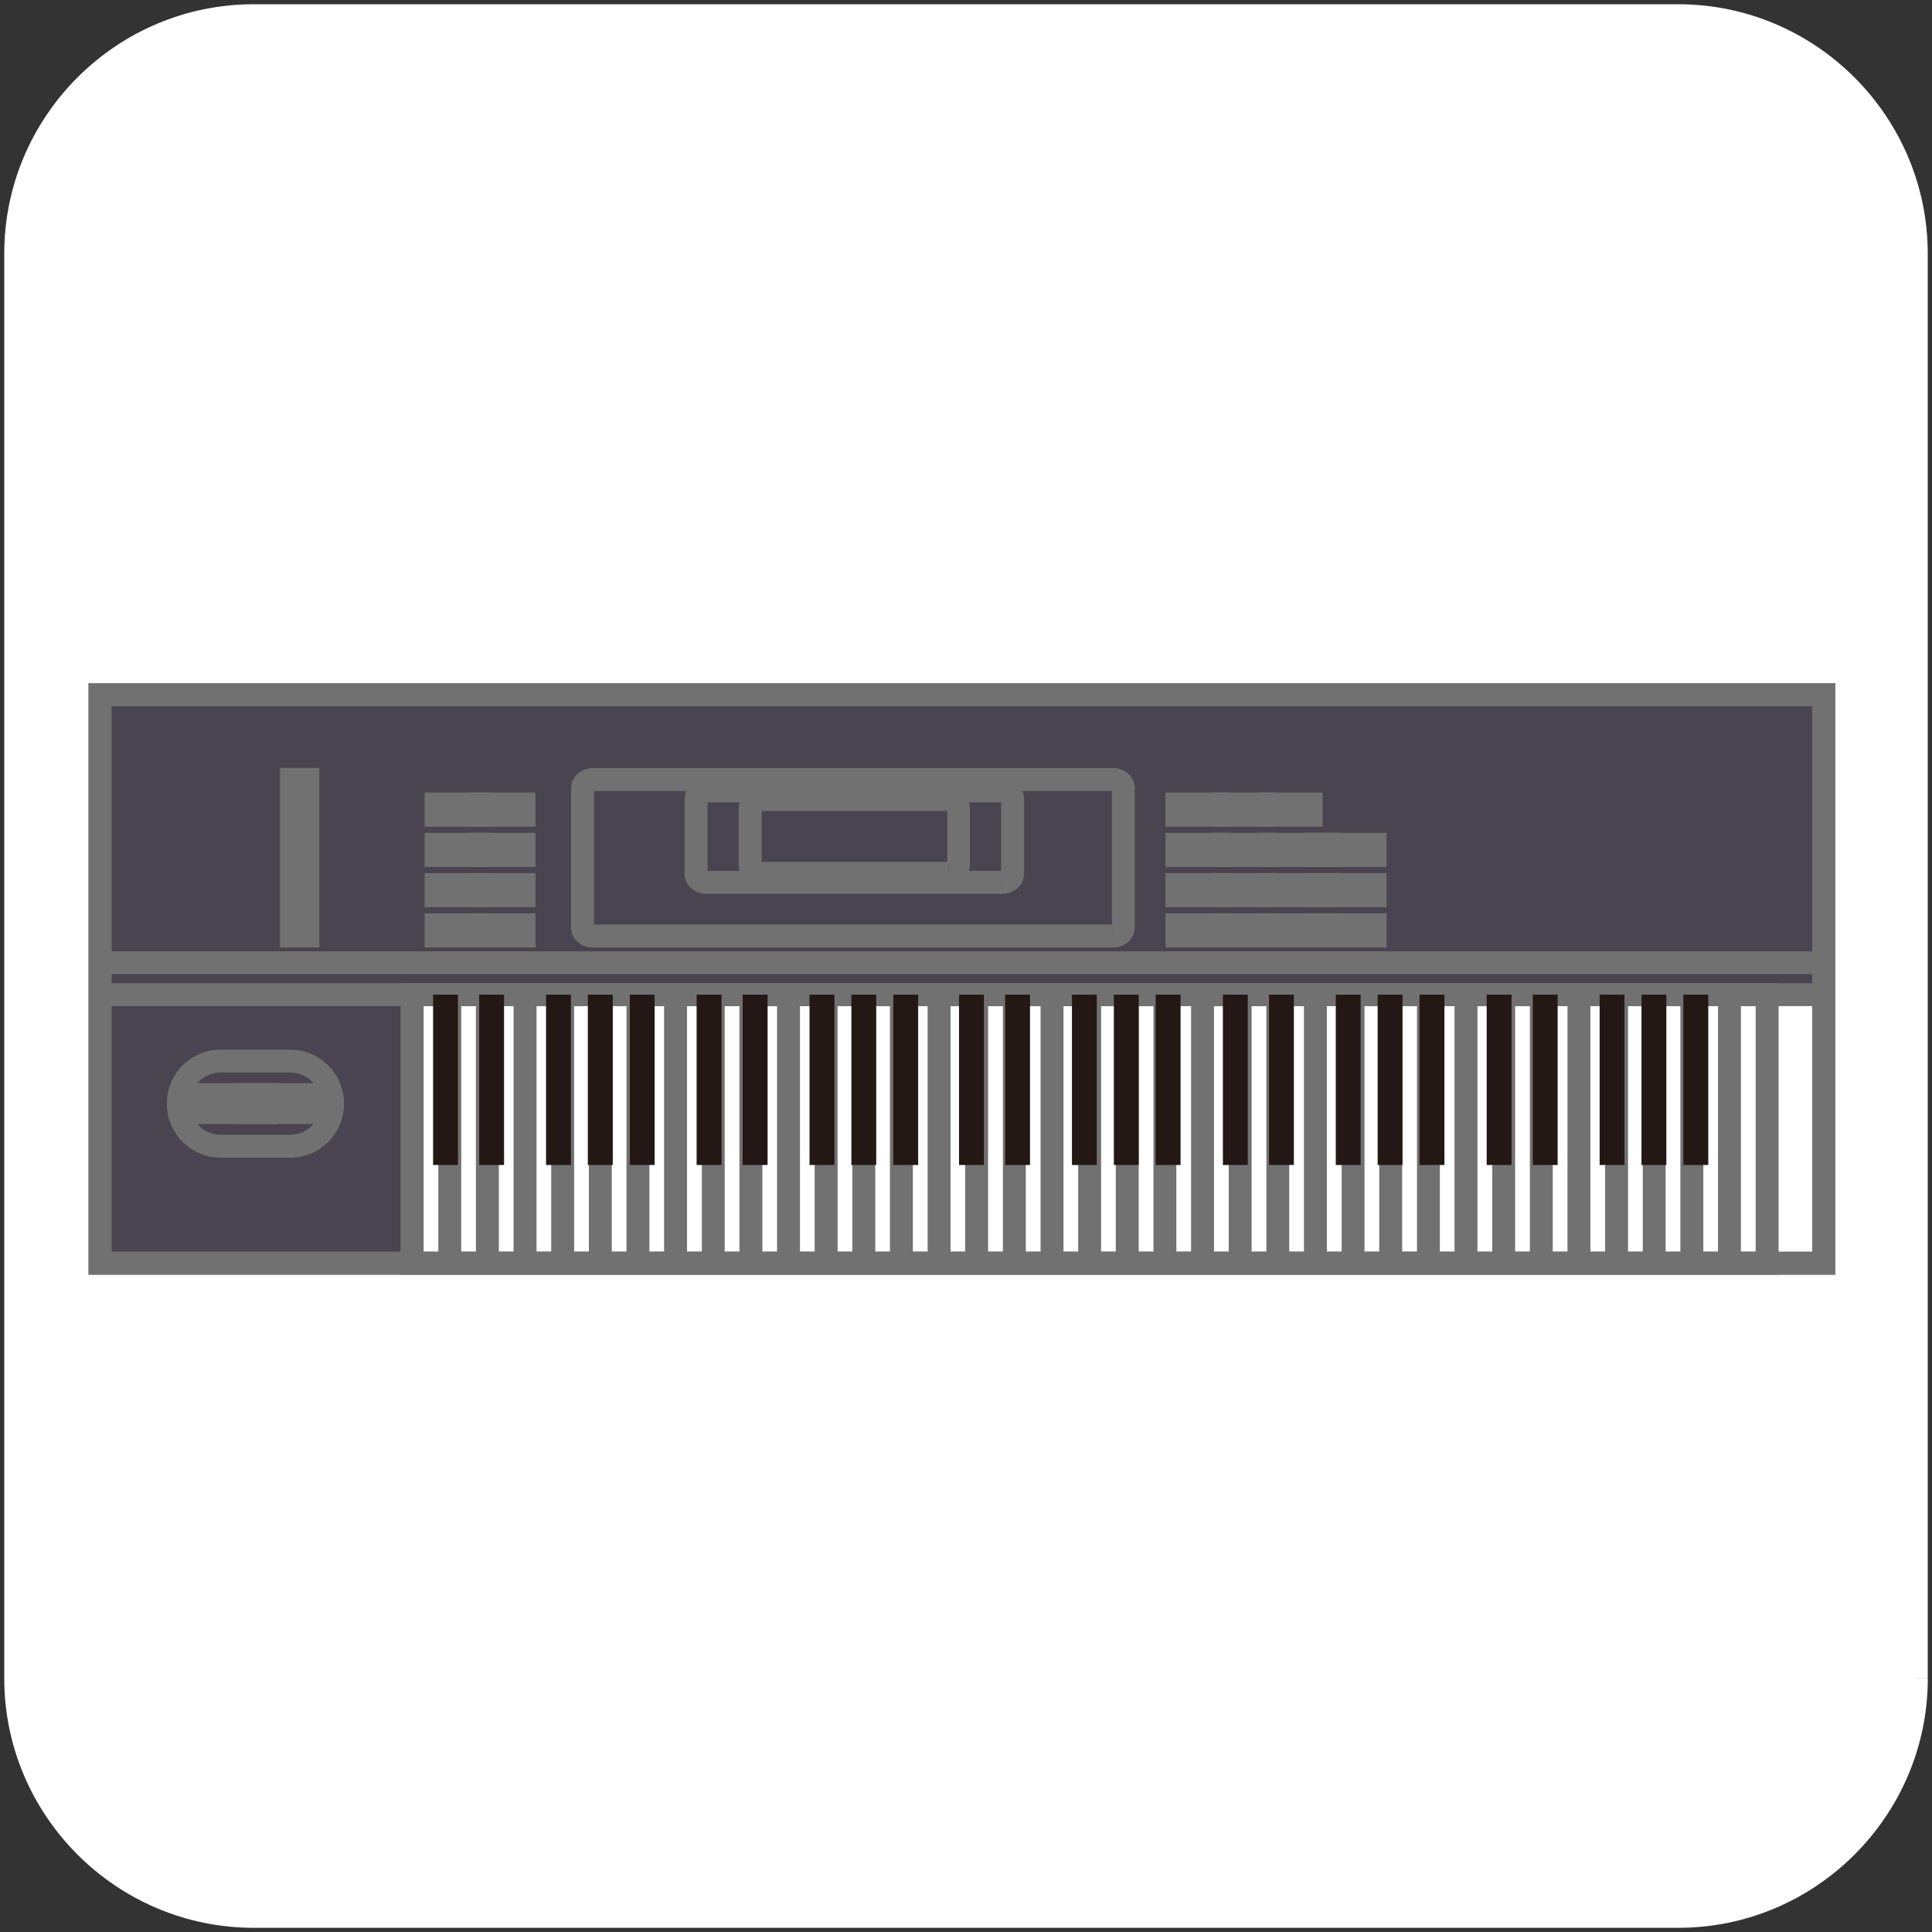 <?xml version="1.0" encoding="utf-8"?>
<!-- Generator: Adobe Illustrator 25.4.8, SVG Export Plug-In . SVG Version: 6.00 Build 0)  -->
<svg version="1.1" id="レイヤー_1" xmlns="http://www.w3.org/2000/svg" xmlns:xlink="http://www.w3.org/1999/xlink" x="0px"
	 y="0px" viewBox="0 0 300 300" style="enable-background:new 0 0 300 300;" xml:space="preserve">
<rect x="0" y="0" width="300" height="300" fill="#333333" stroke="none"/>
<style type="text/css">
	.st0{fill:#FFFFFF;}
	.st1{fill:#49444F;}
	.st2{fill:#727171;}
	.st3{fill:#231815;}
</style>
<path class="st0" d="M297.5,260.62c0,20.28-16.59,36.88-36.88,36.88H39.38c-20.28,0-36.88-16.59-36.88-36.88V39.38
	C2.5,19.09,19.09,2.5,39.38,2.5h221.25c20.28,0,36.88,16.59,36.88,36.88v221.24H297.5z"/>
<path class="st0" d="M297.5,260.62h-1.84c0,9.63-3.94,18.38-10.29,24.74c-6.36,6.36-15.11,10.29-24.74,10.29H39.38
	c-9.63,0-18.38-3.94-24.74-10.29C8.28,279,4.35,270.25,4.35,260.62V39.38c0-9.63,3.94-18.38,10.29-24.74s15.1-10.3,24.74-10.3
	h221.25c9.63,0,18.38,3.94,24.74,10.29c6.36,6.36,10.29,15.11,10.29,24.74v221.25H297.5h1.84V39.38
	c-0.01-21.31-17.41-38.71-38.72-38.72H39.38c-21.31,0-38.72,17.41-38.72,38.72v221.25c0.01,21.31,17.41,38.71,38.72,38.72h221.25
	c21.31-0.01,38.71-17.41,38.72-38.72h-1.85V260.62z"/>
<polygon class="st1" points="15.53,107.86 15.53,196.15 63.99,196.15 63.99,154.45 283.19,154.45 283.19,107.86 "/>
<polygon class="st2" points="283.19,196.15 284.97,196.15 284.97,106.08 13.75,106.08 13.75,197.93 284.97,197.93 284.97,196.15 
	283.19,196.15 283.19,194.37 17.31,194.37 17.31,109.64 281.41,109.64 281.41,196.15 283.19,196.15 283.19,194.37 "/>
<polygon class="st2" points="63.99,154.45 62.22,154.45 62.22,197.93 276.18,197.93 276.18,152.68 62.22,152.68 62.22,154.45 
	63.99,154.45 63.99,156.23 272.62,156.23 272.62,194.37 65.77,194.37 65.77,154.45 63.99,154.45 63.99,156.23 "/>
<polyline class="st2" points="283.19,147.72 15.53,147.72 15.53,151.27 283.19,151.27 "/>
<polyline class="st2" points="283.19,152.68 15.53,152.68 15.53,156.23 283.19,156.23 "/>
<path class="st2" d="M172.86,145.35v1.78c0.84,0,1.63-0.28,2.25-0.8c0.62-0.51,1.11-1.34,1.1-2.3v-21.67c0-0.96-0.48-1.78-1.1-2.29
	c-0.63-0.52-1.41-0.8-2.26-0.8H92.04c-0.84,0-1.63,0.28-2.26,0.8c-0.31,0.26-0.59,0.58-0.79,0.98c-0.2,0.39-0.32,0.85-0.32,1.32
	v21.67c0,0.96,0.49,1.8,1.11,2.3c0.63,0.52,1.42,0.79,2.25,0.79h80.82L172.86,145.35l-0.01-1.78H92.04h-0.03l-0.07,0.21l0.16-0.13
	l-0.09-0.08l-0.07,0.21l0.16-0.13l-0.47,0.39h0.6c0-0.17-0.07-0.32-0.13-0.39l-0.47,0.39h0.6v-21.67h-0.66l0.59,0.3
	c0.04-0.07,0.07-0.19,0.07-0.3h-0.66l0.59,0.3l-0.31-0.16l0.18,0.31c0.02-0.01,0.07-0.04,0.13-0.16l-0.31-0.16l0.18,0.31l-0.02-0.03
	l0.01,0.04h0.01l-0.02-0.03l0.01,0.04h0.02h80.82h0.02l0.07-0.21l-0.16,0.13l0.09,0.08l0.07-0.21l-0.16,0.13l0.47-0.38h-0.6
	c0,0.17,0.07,0.32,0.13,0.38l0.47-0.38h-0.6v21.67h0.54l-0.36-0.43c-0.05,0.03-0.18,0.21-0.18,0.43h0.54l-0.36-0.43l0.1,0.11
	l-0.05-0.14l-0.04,0.03l0.1,0.11l-0.05-0.14h-0.02v1.77H172.86z"/>
<path class="st2" d="M155.64,137.01v1.78c0.84,0,1.63-0.27,2.26-0.79c0.63-0.51,1.12-1.34,1.12-2.3v-11.62
	c0-0.48-0.12-0.94-0.33-1.32c-0.31-0.59-0.77-1.02-1.3-1.31s-1.13-0.45-1.75-0.45h-45.96c-0.84,0-1.62,0.27-2.25,0.79
	c-0.31,0.26-0.59,0.58-0.79,0.97c-0.2,0.39-0.33,0.85-0.33,1.33v11.62c0,0.48,0.12,0.94,0.32,1.33c0.31,0.59,0.77,1.02,1.29,1.31
	c0.53,0.29,1.12,0.45,1.75,0.45h45.96v-1.79v-1.78h-45.96h-0.03l-0.07,0.2l0.15-0.13l-0.08-0.07l-0.07,0.2l0.15-0.13l-0.48,0.4h0.62
	c0-0.18-0.08-0.34-0.13-0.4l-0.48,0.4h0.62v-11.62h-0.68l0.61,0.32c0.04-0.08,0.08-0.2,0.07-0.32h-0.68l0.61,0.32l-0.32-0.16
	l0.18,0.32c0.01-0.01,0.07-0.04,0.14-0.16l-0.32-0.16l0.18,0.32l-0.03-0.05l0.02,0.06h0.01l-0.03-0.05l0.02,0.06h0.03h45.96h0.04
	l0.07-0.2l-0.15,0.13l0.08,0.07l0.07-0.2l-0.15,0.13l0.49-0.41h-0.63c0,0.18,0.08,0.34,0.14,0.41l0.49-0.41h-0.63v11.62H156
	l-0.37-0.45c-0.05,0.03-0.18,0.21-0.18,0.45H156l-0.37-0.45l0.08,0.1l-0.04-0.12l-0.04,0.02l0.08,0.1l-0.04-0.12h-0.04
	L155.64,137.01L155.64,137.01z"/>
<path class="st2" d="M147.24,135.62v1.78c0.84,0,1.62-0.28,2.25-0.79c0.31-0.26,0.59-0.58,0.79-0.97s0.33-0.85,0.32-1.33v-8.84
	c0-0.48-0.13-0.94-0.33-1.33c-0.31-0.58-0.77-1.01-1.29-1.3c-0.52-0.29-1.12-0.45-1.75-0.45h-29.16c-0.84,0-1.62,0.27-2.25,0.79
	c-0.31,0.26-0.59,0.58-0.79,0.97c-0.2,0.39-0.33,0.84-0.33,1.32v8.84c0,0.96,0.48,1.79,1.11,2.3c0.63,0.52,1.42,0.79,2.26,0.79
	h29.16L147.24,135.62l-0.01-1.78h-29.16h-0.03l-0.07,0.21l0.17-0.14l-0.09-0.08l-0.07,0.21l0.17-0.14l-0.48,0.39h0.61
	c0-0.17-0.07-0.33-0.13-0.39l-0.48,0.39h0.61v-8.84h-0.69l0.62,0.32c0.04-0.08,0.08-0.2,0.08-0.32h-0.69l0.62,0.32l-0.32-0.17
	l0.18,0.33c0.02-0.01,0.08-0.04,0.14-0.16l-0.32-0.17l0.18,0.33l-0.03-0.06l0.03,0.06h0.01l-0.03-0.06l0.03,0.06h0.03h29.16h0.03
	l0.07-0.19l-0.15,0.12l0.08,0.07l0.07-0.19l-0.15,0.12l0.5-0.42h-0.64c0,0.2,0.08,0.36,0.14,0.42l0.5-0.42h-0.64v8.84h0.67
	l-0.59-0.31c-0.04,0.08-0.07,0.19-0.07,0.31h0.67l-0.59-0.31l0.32,0.16l-0.18-0.32c-0.02,0.01-0.07,0.04-0.14,0.16l0.32,0.16
	l-0.18-0.32l0.03,0.06l-0.03-0.07h-0.01l0.03,0.06l-0.03-0.07h-0.03v1.83H147.24z"/>
<polyline class="st2" points="65.77,196.15 65.77,154.45 62.22,154.45 62.22,196.15 "/>
<polyline class="st2" points="71.62,196.15 71.62,154.45 68.06,154.45 68.06,196.15 "/>
<polyline class="st2" points="77.46,196.15 77.46,154.45 73.9,154.45 73.9,196.15 "/>
<polyline class="st2" points="83.31,196.15 83.31,154.45 79.75,154.45 79.75,196.15 "/>
<polyline class="st2" points="89.15,196.15 89.15,154.45 85.59,154.45 85.59,196.15 "/>
<polyline class="st2" points="95,196.15 95,154.45 91.44,154.45 91.44,196.15 "/>
<polyline class="st2" points="100.84,196.15 100.84,154.45 97.28,154.45 97.28,196.15 "/>
<polyline class="st2" points="106.68,196.15 106.68,154.45 103.12,154.45 103.12,196.15 "/>
<polyline class="st2" points="112.53,196.15 112.53,154.45 108.98,154.45 108.98,196.15 "/>
<polyline class="st2" points="118.38,196.15 118.38,154.45 114.82,154.45 114.82,196.15 "/>
<polyline class="st2" points="124.22,196.15 124.22,154.45 120.66,154.45 120.66,196.15 "/>
<polyline class="st2" points="130.06,196.15 130.06,154.45 126.5,154.45 126.5,196.15 "/>
<polyline class="st2" points="135.91,196.15 135.91,154.45 132.35,154.45 132.35,196.15 "/>
<polyline class="st2" points="141.75,196.15 141.75,154.45 138.19,154.45 138.19,196.15 "/>
<polyline class="st2" points="147.6,196.15 147.6,154.45 144.04,154.45 144.04,196.15 "/>
<polyline class="st2" points="153.43,196.15 153.43,154.45 149.87,154.45 149.87,196.15 "/>
<polyline class="st2" points="159.29,196.15 159.29,154.45 155.73,154.45 155.73,196.15 "/>
<polyline class="st2" points="165.14,196.15 165.14,154.45 161.58,154.45 161.58,196.15 "/>
<polyline class="st2" points="170.98,196.15 170.98,154.45 167.42,154.45 167.42,196.15 "/>
<polyline class="st2" points="176.82,196.15 176.82,154.45 173.26,154.45 173.26,196.15 "/>
<polyline class="st2" points="182.66,196.15 182.66,154.45 179.11,154.45 179.11,196.15 "/>
<polyline class="st2" points="188.51,196.15 188.51,154.45 184.95,154.45 184.95,196.15 "/>
<polyline class="st2" points="194.35,196.15 194.35,154.45 190.8,154.45 190.8,196.15 "/>
<polyline class="st2" points="200.19,196.15 200.19,154.45 196.64,154.45 196.64,196.15 "/>
<polyline class="st2" points="206.04,196.15 206.04,154.45 202.48,154.45 202.48,196.15 "/>
<polyline class="st2" points="211.88,196.15 211.88,154.45 208.33,154.45 208.33,196.15 "/>
<polyline class="st2" points="217.73,196.15 217.73,154.45 214.17,154.45 214.17,196.15 "/>
<polyline class="st2" points="223.58,196.15 223.58,154.45 220.03,154.45 220.03,196.15 "/>
<polyline class="st2" points="229.42,196.15 229.42,154.45 225.86,154.45 225.86,196.15 "/>
<polyline class="st2" points="235.27,196.15 235.27,154.45 231.72,154.45 231.72,196.15 "/>
<polyline class="st2" points="241.11,196.15 241.11,154.45 237.56,154.45 237.56,196.15 "/>
<polyline class="st2" points="246.96,196.15 246.96,154.45 243.4,154.45 243.4,196.15 "/>
<polyline class="st2" points="252.8,196.15 252.8,154.45 249.24,154.45 249.24,196.15 "/>
<polyline class="st2" points="258.64,196.15 258.64,154.45 255.09,154.45 255.09,196.15 "/>
<polyline class="st2" points="264.49,196.15 264.49,154.45 260.93,154.45 260.93,196.15 "/>
<polyline class="st2" points="270.33,196.15 270.33,154.45 266.77,154.45 266.77,196.15 "/>
<rect x="67.25" y="154.45" class="st3" width="3.86" height="26.45"/>
<rect x="74.41" y="154.45" class="st3" width="3.86" height="26.45"/>
<rect x="84.79" y="154.45" class="st3" width="3.86" height="26.45"/>
<rect x="97.79" y="154.45" class="st3" width="3.86" height="26.45"/>
<rect x="91.28" y="154.45" class="st3" width="3.87" height="26.45"/>
<rect x="108.17" y="154.45" class="st3" width="3.87" height="26.45"/>
<rect x="115.32" y="154.45" class="st3" width="3.87" height="26.45"/>
<rect x="125.7" y="154.45" class="st3" width="3.87" height="26.45"/>
<rect x="138.71" y="154.45" class="st3" width="3.86" height="26.45"/>
<rect x="132.2" y="154.45" class="st3" width="3.86" height="26.45"/>
<rect x="148.92" y="154.45" class="st3" width="3.86" height="26.45"/>
<rect x="156.08" y="154.45" class="st3" width="3.86" height="26.45"/>
<rect x="166.45" y="154.45" class="st3" width="3.86" height="26.45"/>
<rect x="179.45" y="154.45" class="st3" width="3.87" height="26.45"/>
<rect x="172.96" y="154.45" class="st3" width="3.86" height="26.45"/>
<rect x="189.89" y="154.45" class="st3" width="3.86" height="26.45"/>
<rect x="197.05" y="154.45" class="st3" width="3.86" height="26.45"/>
<rect x="207.42" y="154.45" class="st3" width="3.86" height="26.45"/>
<rect x="220.42" y="154.45" class="st3" width="3.87" height="26.45"/>
<rect x="213.92" y="154.45" class="st3" width="3.86" height="26.45"/>
<rect x="230.85" y="154.45" class="st3" width="3.86" height="26.45"/>
<rect x="238.01" y="154.45" class="st3" width="3.86" height="26.45"/>
<rect x="248.39" y="154.45" class="st3" width="3.86" height="26.45"/>
<rect x="261.39" y="154.45" class="st3" width="3.87" height="26.45"/>
<rect x="254.89" y="154.45" class="st3" width="3.86" height="26.45"/>
<path class="st2" d="M45.08,177.98v1.78c4.6-0.01,8.33-3.75,8.34-8.34v-0.08c-0.01-4.6-3.74-8.34-8.34-8.35H34.24
	c-4.6,0.01-8.33,3.75-8.33,8.35v0.08c0.01,4.59,3.73,8.33,8.33,8.34h10.84V177.98v-1.78H34.24c-1.31,0-2.5-0.53-3.37-1.41
	c-0.87-0.88-1.41-2.06-1.41-3.38v-0.08c0-1.32,0.53-2.51,1.41-3.38c0.87-0.87,2.06-1.41,3.37-1.41h10.84c1.31,0,2.5,0.53,3.37,1.41
	s1.41,2.07,1.41,3.38v0.08c0,1.31-0.53,2.5-1.41,3.38c-0.88,0.87-2.06,1.41-3.37,1.41V177.98z"/>
<polygon class="st2" points="49.55,172.76 51.33,172.76 51.33,168.2 27.98,168.2 27.98,174.54 51.33,174.54 51.33,172.76 
	49.55,172.76 49.55,170.98 31.54,170.98 31.54,169.98 29.76,169.98 29.76,171.76 47.77,171.76 47.77,172.76 49.55,172.76 
	49.55,170.98 "/>
<polygon class="st2" points="41.33,172.76 43.11,172.76 43.11,168.2 36.2,168.2 36.2,174.54 43.11,174.54 43.11,172.76 
	41.33,172.76 41.33,170.98 39.75,170.98 39.75,169.98 37.98,169.98 37.98,171.76 39.56,171.76 39.56,172.76 41.33,172.76 
	41.33,170.98 "/>
<polygon class="st2" points="47.81,145.35 49.59,145.35 49.59,119.26 43.49,119.26 43.49,147.12 49.59,147.12 49.59,145.35 
	47.81,145.35 47.81,143.57 47.04,143.57 47.04,122.82 47.81,122.82 47.81,121.04 46.03,121.04 46.03,145.35 47.81,145.35 
	47.81,143.57 "/>
<polygon class="st2" points="74.2,143.6 72.42,143.6 72.42,145.35 74.2,145.35 74.2,143.57 67.72,143.57 67.72,145.35 69.5,145.35 
	69.5,143.6 67.72,143.6 67.72,145.38 74.2,145.38 74.2,143.6 72.42,143.6 74.2,143.6 74.2,141.82 65.94,141.82 65.94,147.12 
	75.98,147.12 75.98,141.82 74.2,141.82 "/>
<polygon class="st2" points="74.2,137.36 72.42,137.36 72.42,139.09 74.2,139.09 74.2,137.32 67.72,137.32 67.72,139.09 
	69.5,139.09 69.5,137.36 67.72,137.36 67.72,139.14 74.2,139.14 74.2,137.36 72.42,137.36 74.2,137.36 74.2,135.58 65.94,135.58 
	65.94,140.87 75.98,140.87 75.98,135.58 74.2,135.58 "/>
<polygon class="st2" points="74.2,131.09 72.42,131.09 72.42,132.85 74.2,132.85 74.2,131.07 67.72,131.07 67.72,132.85 
	69.5,132.85 69.5,131.09 67.72,131.09 67.72,132.87 74.2,132.87 74.2,131.09 72.42,131.09 74.2,131.09 74.2,129.32 65.94,129.32 
	65.94,134.63 75.98,134.63 75.98,129.32 74.2,129.32 "/>
<polygon class="st2" points="74.2,124.84 72.42,124.84 72.42,126.59 74.2,126.59 74.2,124.81 67.72,124.81 67.72,126.59 
	69.5,126.59 69.5,124.84 67.72,124.84 67.72,126.62 74.2,126.62 74.2,124.84 72.42,124.84 74.2,124.84 74.2,123.07 65.94,123.07 
	65.94,128.37 75.98,128.37 75.98,123.07 74.2,123.07 "/>
<polygon class="st2" points="81.38,143.6 79.6,143.6 79.6,145.35 81.38,145.35 81.38,143.57 74.89,143.57 74.89,145.35 
	76.67,145.35 76.67,143.6 74.89,143.6 74.89,145.38 81.38,145.38 81.38,143.6 79.6,143.6 81.38,143.6 81.38,141.82 73.11,141.82 
	73.11,147.12 83.15,147.12 83.15,141.82 81.38,141.82 "/>
<polygon class="st2" points="81.38,137.36 79.6,137.36 79.6,139.09 81.38,139.09 81.38,137.32 74.89,137.32 74.89,139.09 
	76.67,139.09 76.67,137.36 74.89,137.36 74.89,139.14 81.38,139.14 81.38,137.36 79.6,137.36 81.38,137.36 81.38,135.58 
	73.11,135.58 73.11,140.87 83.15,140.87 83.15,135.58 81.38,135.58 "/>
<polygon class="st2" points="81.38,131.09 79.6,131.09 79.6,132.85 81.38,132.85 81.38,131.07 74.89,131.07 74.89,132.85 
	76.67,132.85 76.67,131.09 74.89,131.09 74.89,132.87 81.38,132.87 81.38,131.09 79.6,131.09 81.38,131.09 81.38,129.32 
	73.11,129.32 73.11,134.63 83.15,134.63 83.15,129.32 81.38,129.32 "/>
<polygon class="st2" points="81.38,124.84 79.6,124.84 79.6,126.59 81.38,126.59 81.38,124.81 74.89,124.81 74.89,126.59 
	76.67,126.59 76.67,124.84 74.89,124.84 74.89,126.62 81.38,126.62 81.38,124.84 79.6,124.84 81.38,124.84 81.38,123.07 
	73.11,123.07 73.11,128.37 83.15,128.37 83.15,123.07 81.38,123.07 "/>
<polygon class="st2" points="189.24,143.6 187.46,143.6 187.46,145.35 189.24,145.35 189.24,143.57 182.75,143.57 182.75,145.35 
	184.52,145.35 184.52,143.6 182.75,143.6 182.75,145.38 189.24,145.38 189.24,143.6 187.46,143.6 189.24,143.6 189.24,141.82 
	180.97,141.82 180.97,147.12 191.02,147.12 191.02,141.82 189.24,141.82 "/>
<polygon class="st2" points="189.24,137.36 187.46,137.36 187.46,139.09 189.24,139.09 189.24,137.32 182.75,137.32 182.75,139.09 
	184.52,139.09 184.52,137.36 182.75,137.36 182.75,139.14 189.24,139.14 189.24,137.36 187.46,137.36 189.24,137.36 189.24,135.58 
	180.97,135.58 180.97,140.87 191.02,140.87 191.02,135.58 189.24,135.58 "/>
<polygon class="st2" points="189.24,131.09 187.46,131.09 187.46,132.85 189.24,132.85 189.24,131.07 182.75,131.07 182.75,132.85 
	184.52,132.85 184.52,131.09 182.75,131.09 182.75,132.87 189.24,132.87 189.24,131.09 187.46,131.09 189.24,131.09 189.24,129.32 
	180.97,129.32 180.97,134.63 191.02,134.63 191.02,129.32 189.24,129.32 "/>
<polygon class="st2" points="189.24,124.84 187.46,124.84 187.46,126.59 189.24,126.59 189.24,124.81 182.75,124.81 182.75,126.59 
	184.52,126.59 184.52,124.84 182.75,124.84 182.75,126.62 189.24,126.62 189.24,124.84 187.46,124.84 189.24,124.84 189.24,123.07 
	180.97,123.07 180.97,128.37 191.02,128.37 191.02,123.07 189.24,123.07 "/>
<polygon class="st2" points="196.4,143.6 194.63,143.6 194.63,145.35 196.4,145.35 196.4,143.57 189.93,143.57 189.93,145.35 
	191.7,145.35 191.7,143.6 189.93,143.6 189.93,145.38 196.4,145.38 196.4,143.6 194.63,143.6 196.4,143.6 196.4,141.82 
	188.15,141.82 188.15,147.12 198.18,147.12 198.18,141.82 196.4,141.82 "/>
<polygon class="st2" points="196.4,137.36 194.63,137.36 194.63,139.09 196.4,139.09 196.4,137.32 189.93,137.32 189.93,139.09 
	191.7,139.09 191.7,137.36 189.93,137.36 189.93,139.14 196.4,139.14 196.4,137.36 194.63,137.36 196.4,137.36 196.4,135.58 
	188.15,135.58 188.15,140.87 198.18,140.87 198.18,135.58 196.4,135.58 "/>
<polygon class="st2" points="196.4,131.09 194.63,131.09 194.63,132.85 196.4,132.85 196.4,131.07 189.93,131.07 189.93,132.85 
	191.7,132.85 191.7,131.09 189.93,131.09 189.93,132.87 196.4,132.87 196.4,131.09 194.63,131.09 196.4,131.09 196.4,129.32 
	188.15,129.32 188.15,134.63 198.18,134.63 198.18,129.32 196.4,129.32 "/>
<polygon class="st2" points="196.4,124.84 194.63,124.84 194.63,126.59 196.4,126.59 196.4,124.81 189.93,124.81 189.93,126.59 
	191.7,126.59 191.7,124.84 189.93,124.84 189.93,126.62 196.4,126.62 196.4,124.84 194.63,124.84 196.4,124.84 196.4,123.07 
	188.15,123.07 188.15,128.37 198.18,128.37 198.18,123.07 196.4,123.07 "/>
<polygon class="st2" points="203.59,143.6 201.81,143.6 201.81,145.35 203.59,145.35 203.59,143.57 197.11,143.57 197.11,145.35 
	198.89,145.35 198.89,143.6 197.11,143.6 197.11,145.38 203.59,145.38 203.59,143.6 201.81,143.6 203.59,143.6 203.59,141.82 
	195.33,141.82 195.33,147.12 205.37,147.12 205.37,141.82 203.59,141.82 "/>
<polygon class="st2" points="203.59,137.36 201.81,137.36 201.81,139.09 203.59,139.09 203.59,137.32 197.11,137.32 197.11,139.09 
	198.89,139.09 198.89,137.36 197.11,137.36 197.11,139.14 203.59,139.14 203.59,137.36 201.81,137.36 203.59,137.36 203.59,135.58 
	195.33,135.58 195.33,140.87 205.37,140.87 205.37,135.58 203.59,135.58 "/>
<polygon class="st2" points="203.59,131.09 201.81,131.09 201.81,132.85 203.59,132.85 203.59,131.07 197.11,131.07 197.11,132.85 
	198.89,132.85 198.89,131.09 197.11,131.09 197.11,132.87 203.59,132.87 203.59,131.09 201.81,131.09 203.59,131.09 203.59,129.32 
	195.33,129.32 195.33,134.63 205.37,134.63 205.37,129.32 203.59,129.32 "/>
<polygon class="st2" points="203.59,124.84 201.81,124.84 201.81,126.59 203.59,126.59 203.59,124.81 197.11,124.81 197.11,126.59 
	198.89,126.59 198.89,124.84 197.11,124.84 197.11,126.62 203.59,126.62 203.59,124.84 201.81,124.84 203.59,124.84 203.59,123.07 
	195.33,123.07 195.33,128.37 205.37,128.37 205.37,123.07 203.59,123.07 "/>
<polygon class="st2" points="206.37,143.6 204.59,143.6 204.59,145.35 206.37,145.35 206.37,143.57 204.28,143.57 204.28,145.35 
	206.06,145.35 206.06,143.6 204.28,143.6 204.28,145.38 206.37,145.38 206.37,143.6 204.59,143.6 206.37,143.6 206.37,141.82 
	202.5,141.82 202.5,147.12 208.14,147.12 208.14,141.82 206.37,141.82 "/>
<polygon class="st2" points="206.37,137.36 204.59,137.36 204.59,139.09 206.37,139.09 206.37,137.32 204.28,137.32 204.28,139.09 
	206.06,139.09 206.06,137.36 204.28,137.36 204.28,139.14 206.37,139.14 206.37,137.36 204.59,137.36 206.37,137.36 206.37,135.58 
	202.5,135.58 202.5,140.87 208.14,140.87 208.14,135.58 206.37,135.58 "/>
<polygon class="st2" points="206.37,131.09 204.59,131.09 204.59,132.85 206.37,132.85 206.37,131.07 204.28,131.07 204.28,132.85 
	206.06,132.85 206.06,131.09 204.28,131.09 204.28,132.87 206.37,132.87 206.37,131.09 204.59,131.09 206.37,131.09 206.37,129.32 
	202.5,129.32 202.5,134.63 208.14,134.63 208.14,129.32 206.37,129.32 "/>
<polygon class="st2" points="213.53,143.6 211.76,143.6 211.76,145.35 213.53,145.35 213.53,143.57 207.06,143.57 207.06,145.35 
	208.83,145.35 208.83,143.6 207.06,143.6 207.06,145.38 213.53,145.38 213.53,143.6 211.76,143.6 213.53,143.6 213.53,141.82 
	205.28,141.82 205.28,147.12 215.31,147.12 215.31,141.82 213.53,141.82 "/>
<polygon class="st2" points="213.53,137.36 211.76,137.36 211.76,139.09 213.53,139.09 213.53,137.32 207.06,137.32 207.06,139.09 
	208.83,139.09 208.83,137.36 207.06,137.36 207.06,139.14 213.53,139.14 213.53,137.36 211.76,137.36 213.53,137.36 213.53,135.58 
	205.28,135.58 205.28,140.87 215.31,140.87 215.31,135.58 213.53,135.58 "/>
<polygon class="st2" points="213.53,131.09 211.76,131.09 211.76,132.85 213.53,132.85 213.53,131.07 207.06,131.07 207.06,132.85 
	208.83,132.85 208.83,131.09 207.06,131.09 207.06,132.87 213.53,132.87 213.53,131.09 211.76,131.09 213.53,131.09 213.53,129.32 
	205.28,129.32 205.28,134.63 215.31,134.63 215.31,129.32 213.53,129.32 "/>
<polygon class="st2" points="283.19,196.15 284.97,196.15 284.97,106.08 13.75,106.08 13.75,197.93 284.97,197.93 284.97,196.15 
	283.19,196.15 283.19,194.37 17.31,194.37 17.31,109.64 281.41,109.64 281.41,196.15 283.19,196.15 283.19,194.37 "/>
</svg>
